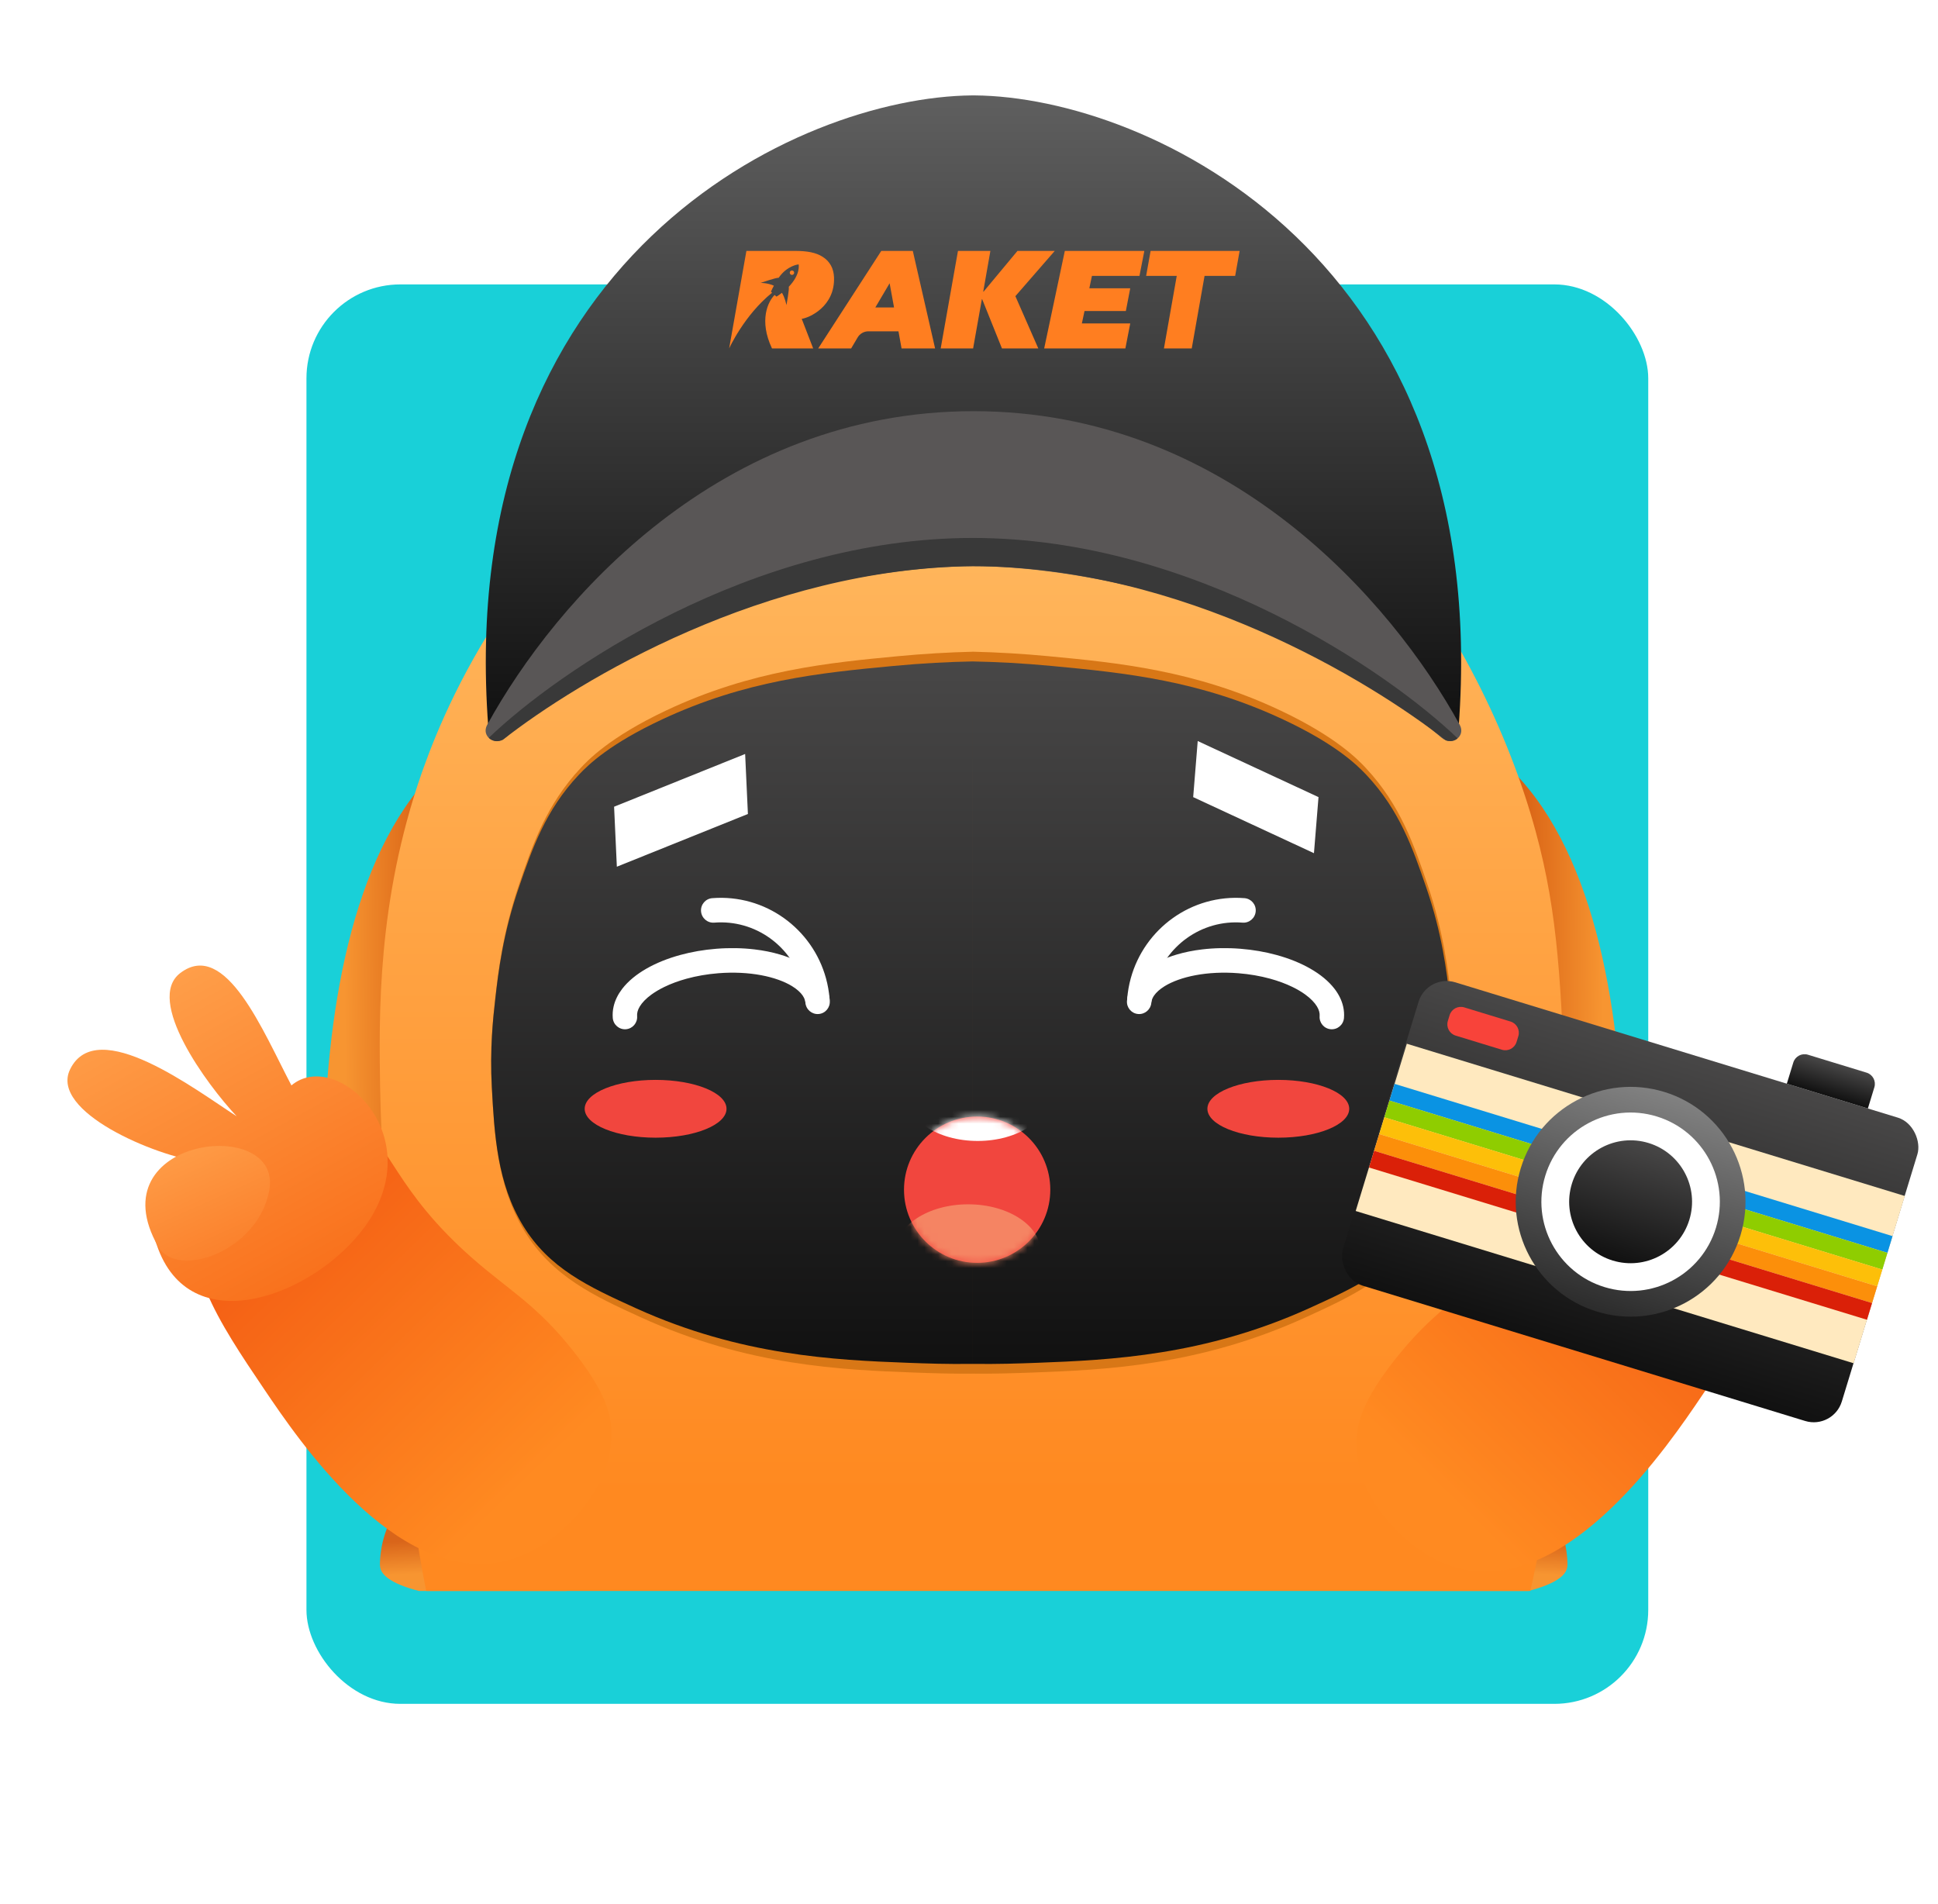 <svg width="282" height="277" viewBox="0 0 282 277" fill="none" xmlns="http://www.w3.org/2000/svg">
<g filter="url(#filter0_d_11736_7175)">
<rect x="44.593" y="25.155" width="195.244" height="206.533" rx="13.665" fill="#19D0D8"/>
</g>
<g clip-path="url(#clip0_11736_7175)">
<path d="M200.338 233.406C215.779 233.462 227.469 231.556 228.049 228.053C228.162 227.381 227.973 225.993 227.938 225.741C227.48 222.382 225.937 219.966 224.965 218.686C219.29 219.938 207.819 220.742 203.097 221.031C202.802 223.307 202.365 225.788 201.732 228.426C201.305 230.197 200.833 231.859 200.338 233.406Z" fill="url(#paint0_linear_11736_7175)"/>
<path d="M203.152 221.707C207.875 221.42 219.345 220.615 225.02 219.362C226.131 219.12 227.02 218.857 227.594 218.578C231.911 216.474 233.355 210.389 233.842 206.857C237.922 177.243 241.46 111.183 204.743 103.915C201.307 103.235 198.267 105.007 196.492 106.405C196.611 106.659 196.719 106.905 196.825 107.143C204.417 124.337 205.472 140.141 206.147 150.286C206.814 160.261 206.759 175.636 206.754 176.442C206.743 178.969 206.741 181.659 206.613 185.223C206.436 190.264 206.09 197.041 204.849 208.413C204.436 212.203 204.04 215.473 203.646 218.319C203.483 219.522 203.318 220.65 203.152 221.707Z" fill="url(#paint1_linear_11736_7175)"/>
<path d="M83.031 233.407C67.59 233.462 55.9 231.557 55.319 228.054C55.206 227.381 55.396 225.993 55.43 225.742C55.889 222.382 57.431 219.967 58.404 218.686C64.079 219.939 75.549 220.742 80.272 221.031C80.567 223.308 81.004 225.789 81.636 228.427C82.063 230.197 82.535 231.86 83.031 233.407Z" fill="url(#paint2_linear_11736_7175)"/>
<path d="M80.217 221.707C75.495 221.42 64.024 220.615 58.35 219.362C57.238 219.12 56.349 218.857 55.776 218.578C51.459 216.474 50.014 210.389 49.528 206.857C45.447 177.244 41.91 111.184 78.627 103.915C82.062 103.236 85.103 105.007 86.878 106.405C86.759 106.659 86.65 106.905 86.544 107.143C78.953 124.337 77.897 140.141 77.222 150.287C76.555 160.261 76.611 175.636 76.615 176.443C76.626 178.969 76.628 181.659 76.757 185.223C76.934 190.264 77.28 197.041 78.52 208.414C78.933 212.204 79.33 215.474 79.723 218.319C79.886 219.522 80.052 220.651 80.217 221.707Z" fill="url(#paint3_linear_11736_7175)"/>
<path d="M138.327 45.726C103.082 46.671 79.858 79.371 74.914 86.332C67.496 96.776 63.551 106.35 61.623 111.751C61.52 112.027 61.426 112.292 61.337 112.549C54.874 131.129 55.139 147.693 55.311 158.33C55.541 172.697 59.597 248.072 68.613 245.184C69.533 247.231 70.443 248.692 71.427 250.084C72.317 251.343 73.66 253.223 75.824 255.363C81.437 260.897 87.852 263.48 93.558 265.034C95.196 265.477 96.78 265.841 98.265 266.161C108.424 268.355 119.305 269.787 132.163 270.402C136.955 270.628 142.026 270.746 147.437 270.746C153.886 270.746 158.977 270.584 163.051 270.342C167.448 270.097 170.66 269.762 173.12 269.472C191.036 267.337 198.419 263.8 200.815 262.585C209.551 258.147 210.865 258.029 212.793 255.363C226.528 236.372 227.816 199.392 227.816 161.03C227.167 143.526 226.783 133.141 223.443 120.921C215.616 92.304 192.743 57.936 157.044 48.24C153.354 47.234 147.553 45.705 139.88 45.705C139.37 45.705 138.853 45.712 138.327 45.726Z" fill="url(#paint4_linear_11736_7175)"/>
<path fill-rule="evenodd" clip-rule="evenodd" d="M132.859 199.703L132.863 199.703C135.78 199.814 138.699 199.899 141.618 199.87V199.87C144.538 199.899 147.456 199.814 150.374 199.704L150.378 199.703C160.533 199.316 174.441 198.786 190.024 191.659L190.024 191.659C196.639 188.633 202.888 185.775 206.949 179.087C210.894 172.588 211.305 164.99 211.668 158.286C211.983 152.447 211.468 147.872 211.16 145.138L211.16 145.135C210.762 141.602 210.096 135.689 207.693 128.643L207.693 128.643C205.762 122.98 203.766 117.125 198.755 111.759L198.755 111.759C197.72 110.652 194.573 107.283 186.339 103.391C173.874 97.501 162.544 96.425 152.548 95.477L152.545 95.476C148.877 95.129 145.273 94.914 141.618 94.826V94.826C137.964 94.914 134.359 95.129 130.692 95.476L130.689 95.476C120.692 96.425 109.363 97.5 96.898 103.391C88.663 107.283 85.516 110.651 84.482 111.759L84.482 111.759C79.471 117.125 77.475 122.98 75.544 128.643L75.544 128.643C73.141 135.689 72.475 141.602 72.077 145.135L72.077 145.138C71.769 147.872 71.253 152.447 71.569 158.286C71.931 164.989 72.342 172.588 76.288 179.087C80.348 185.775 86.597 188.633 93.213 191.659L93.213 191.659C108.796 198.786 122.704 199.316 132.859 199.703Z" fill="#D87716"/>
<path fill-rule="evenodd" clip-rule="evenodd" d="M132.093 198.291C134.773 198.392 137.923 198.501 141.516 198.449V96.241C138.013 96.309 134.22 96.501 129.981 96.899C119.211 97.911 108.438 99.015 96.319 104.688C88.805 108.205 85.695 111.175 84.218 112.742C79.371 117.882 77.448 123.468 75.505 129.112C73.178 135.873 72.514 141.43 72.073 145.307C71.741 148.224 71.261 152.614 71.567 158.223C71.936 164.984 72.328 172.166 76.121 178.356C79.912 184.54 85.531 187.177 92.578 190.37C107.754 197.244 121.408 197.888 132.093 198.291ZM150.94 198.291C148.26 198.392 145.11 198.501 141.517 198.449V96.241C145.021 96.309 148.814 96.501 153.053 96.899C163.823 97.911 174.596 99.015 186.715 104.688C194.228 108.205 197.339 111.175 198.816 112.742C203.663 117.882 205.586 123.468 207.528 129.112C209.856 135.873 210.52 141.43 210.961 145.307C211.292 148.224 211.773 152.614 211.466 158.223C211.098 164.984 210.706 172.166 206.912 178.356C203.122 184.54 197.502 187.177 190.455 190.37C175.279 197.244 161.625 197.888 150.94 198.291Z" fill="url(#paint5_linear_11736_7175)"/>
<circle cx="142.186" cy="173.105" r="10.644" fill="#F1463E"/>
<mask id="mask0_11736_7175" style="mask-type:alpha" maskUnits="userSpaceOnUse" x="131" y="162" width="22" height="22">
<circle cx="142.186" cy="173.105" r="10.644" fill="#F1463E"/>
</mask>
<g mask="url(#mask0_11736_7175)">
<ellipse cx="140.874" cy="182.162" rx="10.566" ry="6.932" fill="#F58463"/>
<ellipse cx="142.264" cy="159.08" rx="10.566" ry="6.932" fill="white"/>
</g>
<g filter="url(#filter1_f_11736_7175)">
<ellipse cx="186.008" cy="161.331" rx="10.319" ry="4.205" fill="#F1463E"/>
</g>
<g filter="url(#filter2_f_11736_7175)">
<ellipse cx="95.397" cy="161.331" rx="10.319" ry="4.205" fill="#F1463E"/>
</g>
<path d="M167.562 145.584C167.627 144.793 167.763 144.027 167.965 143.29C168.731 140.49 170.445 138.112 172.718 136.488C174.995 134.868 177.809 134.011 180.803 134.246C181.781 134.324 182.639 133.589 182.719 132.606C182.8 131.623 182.07 130.763 181.092 130.685C177.244 130.381 173.589 131.492 170.666 133.579C167.741 135.665 165.528 138.733 164.537 142.352C164.277 143.301 164.101 144.288 164.019 145.303C163.938 146.286 164.668 147.146 165.646 147.224C166.624 147.302 167.482 146.566 167.562 145.584Z" fill="white"/>
<path d="M167.531 145.901C167.539 145.788 167.561 145.675 167.592 145.564C167.653 145.337 167.761 145.103 167.935 144.849C168.237 144.411 168.754 143.928 169.484 143.482C170.58 142.809 172.14 142.234 173.984 141.892C175.831 141.548 177.959 141.429 180.201 141.608C181.845 141.738 183.4 142.014 184.809 142.4C186.013 142.73 187.112 143.14 188.063 143.604C188.777 143.95 189.406 144.326 189.938 144.712C190.737 145.292 191.303 145.899 191.629 146.435C191.792 146.704 191.898 146.956 191.958 147.183C192.019 147.415 192.038 147.624 192.021 147.837C191.941 148.82 192.67 149.679 193.648 149.757C194.626 149.835 195.484 149.1 195.564 148.117C195.61 147.556 195.566 146.992 195.444 146.456C195.23 145.513 194.784 144.653 194.197 143.885C193.31 142.735 192.108 141.769 190.679 140.947C189.25 140.127 187.587 139.456 185.753 138.954C184.119 138.506 182.35 138.193 180.49 138.047C178.556 137.895 176.687 137.932 174.943 138.139C173.636 138.293 172.396 138.542 171.25 138.881C169.529 139.389 168.013 140.09 166.777 141.02C166.161 141.486 165.614 142.014 165.164 142.613C164.714 143.213 164.366 143.888 164.164 144.625C164.075 144.948 164.016 145.283 163.987 145.623C163.909 146.606 164.636 147.465 165.615 147.543C166.593 147.619 167.45 146.886 167.531 145.901Z" fill="white"/>
<path d="M117.166 145.584C117.102 144.793 116.966 144.027 116.764 143.29C115.997 140.49 114.284 138.112 112.011 136.488C109.734 134.868 106.92 134.011 103.925 134.246C102.947 134.324 102.09 133.589 102.009 132.606C101.929 131.623 102.658 130.763 103.637 130.685C107.485 130.381 111.14 131.492 114.063 133.579C116.988 135.665 119.201 138.733 120.192 142.352C120.452 143.301 120.628 144.288 120.71 145.303C120.79 146.286 120.061 147.146 119.083 147.224C118.104 147.302 117.247 146.566 117.166 145.584Z" fill="white"/>
<path d="M117.197 145.901C117.189 145.788 117.168 145.675 117.137 145.564C117.075 145.337 116.967 145.103 116.794 144.849C116.492 144.411 115.975 143.928 115.245 143.482C114.149 142.809 112.589 142.234 110.745 141.892C108.898 141.548 106.77 141.429 104.527 141.608C102.884 141.738 101.329 142.014 99.919 142.4C98.715 142.73 97.616 143.14 96.665 143.604C95.952 143.95 95.323 144.326 94.79 144.712C93.991 145.292 93.425 145.899 93.1 146.435C92.936 146.704 92.83 146.956 92.77 147.183C92.709 147.415 92.691 147.624 92.707 147.837C92.788 148.82 92.058 149.679 91.08 149.757C90.102 149.835 89.244 149.1 89.164 148.117C89.118 147.556 89.162 146.992 89.285 146.456C89.499 145.513 89.945 144.653 90.531 143.885C91.418 142.735 92.621 141.769 94.049 140.947C95.478 140.127 97.142 139.456 98.975 138.954C100.61 138.506 102.378 138.193 104.238 138.047C106.172 137.895 108.041 137.932 109.786 138.139C111.092 138.293 112.333 138.542 113.478 138.881C115.199 139.389 116.715 140.09 117.951 141.02C118.567 141.486 119.115 142.014 119.565 142.613C120.014 143.213 120.363 143.888 120.565 144.625C120.653 144.948 120.713 145.283 120.741 145.623C120.819 146.606 120.092 147.465 119.114 147.543C118.135 147.619 117.278 146.886 117.197 145.901Z" fill="white"/>
<path d="M108.829 118.437L89.758 126.109L89.357 117.38L108.426 109.706L108.829 118.437Z" fill="white"/>
<path d="M191.195 124.14L173.621 115.983L174.281 107.824L191.857 115.981L191.195 124.14Z" fill="white"/>
<path fill-rule="evenodd" clip-rule="evenodd" d="M141.652 13.88C141.595 13.88 141.539 13.88 141.483 13.88V13.882C116.051 14.086 65.957 37.571 71.049 105.775C78.495 91.732 103.031 63.666 141.654 63.587C180.272 63.67 204.804 91.733 212.251 105.775C217.342 37.571 167.248 14.086 141.816 13.882V13.88C141.762 13.88 141.707 13.88 141.652 13.88Z" fill="url(#paint6_linear_11736_7175)"/>
<path fill-rule="evenodd" clip-rule="evenodd" d="M70.889 105.471C80.84 87.339 104.811 59.827 141.651 59.827V59.827C178.489 59.828 202.46 87.339 212.41 105.471C213.331 107.149 211.254 108.598 209.793 107.361C185.639 86.927 155.14 82.375 141.648 82.375V82.374C128.155 82.375 97.659 86.928 73.507 107.361C72.045 108.597 69.968 107.149 70.889 105.471Z" fill="#595656"/>
<path fill-rule="evenodd" clip-rule="evenodd" d="M141.541 78.274C109.314 78.274 81.12 97.741 71.125 107.354C71.125 107.354 71.881 108.222 73.155 107.648C84.357 98.891 111.304 82.709 141.541 82.383C172.016 82.383 199.186 98.966 210.389 107.723C211.484 108.088 212.093 107.424 212.093 107.424C202.098 97.811 173.769 78.274 141.541 78.274Z" fill="#393939"/>
<path d="M139.395 36.508H144.112L143.072 42.427L143.112 42.445L148.052 36.508H153.477L147.748 43.093L151.086 50.7H145.796L142.914 43.525H142.873L141.598 50.7H136.881L139.395 36.508Z" fill="#FF7E20"/>
<path d="M171.23 40.139H166.776L167.425 36.508H180.379L179.73 40.139H175.276L173.411 50.7H169.366L171.23 40.139Z" fill="#FF7E20"/>
<path d="M115.239 39.999C115.417 39.999 115.561 39.855 115.561 39.678C115.561 39.5 115.417 39.357 115.239 39.357C115.062 39.357 114.918 39.5 114.918 39.678C114.918 39.855 115.062 39.999 115.239 39.999Z" fill="#FF7E20"/>
<path d="M121.36 40.39C121.319 39.036 120.735 38.02 119.712 37.372C118.729 36.741 117.455 36.508 115.666 36.508H108.61L106.097 50.7C106.097 50.7 108.277 45.866 112.346 42.591L112.182 42.445C112.305 42.147 112.451 41.855 112.609 41.569C111.72 41.155 110.674 41.161 110.674 41.161C110.674 41.161 112.96 40.373 113.299 40.419C114.561 38.598 116.21 38.469 116.21 38.469C116.21 38.469 116.543 39.876 114.772 41.733C114.877 42.036 114.439 44.395 114.439 44.395C114.439 44.395 114.222 43.291 113.778 42.602C113.24 43.029 112.983 43.157 112.983 43.157L112.714 42.918C111.755 43.869 110.405 46.613 112.334 50.7H118.326L116.66 46.391C117.777 46.239 121.494 44.587 121.36 40.39Z" fill="#FF7E20"/>
<path d="M131.187 50.7H136.068L132.823 36.508H128.235L119.057 50.7H123.85L124.791 49.106C125.119 48.545 125.721 48.207 126.37 48.207H130.737L131.187 50.7ZM127.369 44.739L129.45 41.213L130.093 44.739H127.369Z" fill="#FF7E20"/>
<path d="M157.423 47.063L157.809 45.253H163.824L164.461 41.949H158.51L158.89 40.139H165.806L166.513 36.508H154.944L151.939 50.7H163.754L164.461 47.063H157.423Z" fill="#FF7E20"/>
<path d="M237.113 163.715C235.994 163.956 235.193 164.211 234.336 164.706C229.735 167.356 228.971 174.183 217.808 184.083C212.347 188.923 208.394 190.958 202.986 197.813C198.341 203.698 197.56 206.882 197.417 209.236C197.039 215.538 200.995 220.272 202.445 221.848C204.771 224.419 208.388 227.501 213.306 228.404C228.629 231.213 242.742 210.334 247.678 203.03C254.364 193.137 260.616 183.883 257.026 175.304C254.114 168.349 244.815 162.05 237.113 163.715Z" fill="url(#paint7_linear_11736_7175)"/>
<path d="M49.431 162.812C50.554 163.043 51.356 163.291 52.214 163.779C56.816 166.39 57.526 173.207 68.663 183.01C74.111 187.802 78.067 189.804 83.444 196.611C88.063 202.454 88.821 205.63 88.945 207.982C89.272 214.278 85.256 219.043 83.786 220.631C81.427 223.22 77.766 226.33 72.815 227.274C57.392 230.209 43.383 209.457 38.483 202.197C31.846 192.364 25.641 183.167 29.321 174.562C32.306 167.585 41.704 161.212 49.431 162.812Z" fill="url(#paint8_linear_11736_7175)"/>
<path d="M26.241 141.571C32.842 136.572 38.317 150.172 42.406 157.929C48.893 152.451 62.741 165.155 53.096 178.479C45.998 188.284 28.213 195.321 23.037 181.767C19.071 171.384 25.139 168.72 29.183 169.045C22.666 168.23 7.191 161.758 10.2 155.591C14.119 147.555 28.592 158.682 34.439 162.42C30.094 157.814 21.055 145.499 26.241 141.571Z" fill="url(#paint9_linear_11736_7175)"/>
<path d="M23.009 181.369C13.937 165.451 41.139 162.215 39.187 173.163C37.602 182.061 25.77 186.214 23.009 181.369Z" fill="url(#paint10_linear_11736_7175)"/>
<rect x="207.666" y="141.679" width="75.901" height="46.15" rx="4.27" transform="rotate(17.001 207.666 141.679)" fill="url(#paint11_linear_11736_7175)"/>
<rect x="204.709" y="151.865" width="75.774" height="25.451" transform="rotate(17.001 204.709 151.865)" fill="#FFE9BF"/>
<rect x="202.924" y="157.704" width="75.774" height="2.545" transform="rotate(17.001 202.924 157.704)" fill="#0A93E3"/>
<rect x="202.18" y="160.138" width="75.774" height="2.545" transform="rotate(17.001 202.18 160.138)" fill="#8FCD00"/>
<rect x="201.436" y="162.572" width="75.774" height="2.545" transform="rotate(17.001 201.436 162.572)" fill="#FDBF09"/>
<rect x="200.691" y="165.006" width="75.774" height="2.545" transform="rotate(17.001 200.691 165.006)" fill="#FC8F0A"/>
<rect x="199.947" y="167.44" width="75.774" height="2.545" transform="rotate(17.001 199.947 167.44)" fill="#DA2008"/>
<circle cx="237.272" cy="174.86" r="16.715" transform="rotate(17.001 237.272 174.86)" fill="url(#paint12_linear_11736_7175)"/>
<circle cx="237.272" cy="174.86" r="12.982" transform="rotate(17.001 237.272 174.86)" fill="white"/>
<circle cx="237.272" cy="174.86" r="8.94" transform="rotate(17.001 237.272 174.86)" fill="url(#paint13_linear_11736_7175)"/>
<path d="M260.945 154.599C261.221 153.696 262.176 153.189 263.078 153.465L271.605 156.072C272.507 156.347 273.015 157.302 272.739 158.204L271.796 161.287L260.003 157.681L260.945 154.599Z" fill="url(#paint14_linear_11736_7175)"/>
<path d="M210.935 147.711C211.21 146.808 212.165 146.301 213.068 146.577L219.799 148.635C220.701 148.911 221.209 149.866 220.933 150.768L220.677 151.607C220.401 152.509 219.446 153.017 218.544 152.741L211.812 150.683C210.91 150.407 210.402 149.452 210.678 148.55L210.935 147.711Z" fill="#F8433A"/>
</g>
<defs>
<filter id="filter0_d_11736_7175" x="13.42" y="10.209" width="257.588" height="268.877" filterUnits="userSpaceOnUse" color-interpolation-filters="sRGB">
<feFlood flood-opacity="0" result="BackgroundImageFix"/>
<feColorMatrix in="SourceAlpha" type="matrix" values="0 0 0 0 0 0 0 0 0 0 0 0 0 0 0 0 0 0 127 0" result="hardAlpha"/>
<feOffset dy="16.227"/>
<feGaussianBlur stdDeviation="15.586"/>
<feComposite in2="hardAlpha" operator="out"/>
<feColorMatrix type="matrix" values="0 0 0 0 0 0 0 0 0 0 0 0 0 0 0 0 0 0 0.08 0"/>
<feBlend mode="normal" in2="BackgroundImageFix" result="effect1_dropShadow_11736_7175"/>
<feBlend mode="normal" in="SourceGraphic" in2="effect1_dropShadow_11736_7175" result="shape"/>
</filter>
<filter id="filter1_f_11736_7175" x="162.452" y="143.889" width="47.112" height="34.885" filterUnits="userSpaceOnUse" color-interpolation-filters="sRGB">
<feFlood flood-opacity="0" result="BackgroundImageFix"/>
<feBlend mode="normal" in="SourceGraphic" in2="BackgroundImageFix" result="shape"/>
<feGaussianBlur stdDeviation="6.619" result="effect1_foregroundBlur_11736_7175"/>
</filter>
<filter id="filter2_f_11736_7175" x="71.841" y="143.889" width="47.112" height="34.885" filterUnits="userSpaceOnUse" color-interpolation-filters="sRGB">
<feFlood flood-opacity="0" result="BackgroundImageFix"/>
<feBlend mode="normal" in="SourceGraphic" in2="BackgroundImageFix" result="shape"/>
<feGaussianBlur stdDeviation="6.619" result="effect1_foregroundBlur_11736_7175"/>
</filter>
<linearGradient id="paint0_linear_11736_7175" x1="214.387" y1="232.405" x2="214.853" y2="223.725" gradientUnits="userSpaceOnUse">
<stop stop-color="#F79531"/>
<stop offset="0.444" stop-color="#F79531"/>
<stop offset="1" stop-color="#D9651A"/>
</linearGradient>
<linearGradient id="paint1_linear_11736_7175" x1="239.818" y1="160.368" x2="220.897" y2="160.185" gradientUnits="userSpaceOnUse">
<stop stop-color="#F79531"/>
<stop offset="0.354" stop-color="#F79531"/>
<stop offset="1" stop-color="#D86215"/>
</linearGradient>
<linearGradient id="paint2_linear_11736_7175" x1="68.982" y1="232.405" x2="68.516" y2="223.726" gradientUnits="userSpaceOnUse">
<stop stop-color="#F79531"/>
<stop offset="0.444" stop-color="#F79531"/>
<stop offset="1" stop-color="#D9651A"/>
</linearGradient>
<linearGradient id="paint3_linear_11736_7175" x1="43.552" y1="160.368" x2="62.473" y2="160.185" gradientUnits="userSpaceOnUse">
<stop stop-color="#F79531"/>
<stop offset="0.354" stop-color="#F79531"/>
<stop offset="1" stop-color="#D86215"/>
</linearGradient>
<linearGradient id="paint4_linear_11736_7175" x1="138.087" y1="35.69" x2="138.088" y2="217.304" gradientUnits="userSpaceOnUse">
<stop stop-color="#FFC46F"/>
<stop offset="1" stop-color="#FF8920"/>
</linearGradient>
<linearGradient id="paint5_linear_11736_7175" x1="141.517" y1="96.241" x2="141.517" y2="198.463" gradientUnits="userSpaceOnUse">
<stop stop-color="#484747"/>
<stop offset="1" stop-color="#111111"/>
</linearGradient>
<linearGradient id="paint6_linear_11736_7175" x1="141.65" y1="13.88" x2="141.65" y2="105.775" gradientUnits="userSpaceOnUse">
<stop stop-color="#5F5F5F"/>
<stop offset="1" stop-color="#111111"/>
</linearGradient>
<linearGradient id="paint7_linear_11736_7175" x1="209.461" y1="216.78" x2="254.511" y2="170.608" gradientUnits="userSpaceOnUse">
<stop stop-color="#FF8A21"/>
<stop offset="1" stop-color="#F25612"/>
</linearGradient>
<linearGradient id="paint8_linear_11736_7175" x1="76.777" y1="215.623" x2="32.12" y2="169.621" gradientUnits="userSpaceOnUse">
<stop stop-color="#FF8A21"/>
<stop offset="1" stop-color="#F25612"/>
</linearGradient>
<linearGradient id="paint9_linear_11736_7175" x1="26.677" y1="137.782" x2="51.184" y2="181.992" gradientUnits="userSpaceOnUse">
<stop stop-color="#FFA14C"/>
<stop offset="1" stop-color="#F9721D"/>
</linearGradient>
<linearGradient id="paint10_linear_11736_7175" x1="29.396" y1="161.883" x2="41.441" y2="188.508" gradientUnits="userSpaceOnUse">
<stop stop-color="#FFA14C"/>
<stop offset="1" stop-color="#F9721D"/>
</linearGradient>
<linearGradient id="paint11_linear_11736_7175" x1="245.616" y1="141.679" x2="245.616" y2="187.829" gradientUnits="userSpaceOnUse">
<stop stop-color="#484747"/>
<stop offset="1" stop-color="#111111"/>
</linearGradient>
<linearGradient id="paint12_linear_11736_7175" x1="237.272" y1="158.145" x2="237.272" y2="191.574" gradientUnits="userSpaceOnUse">
<stop stop-color="#818181"/>
<stop offset="1" stop-color="#2C2C2C"/>
</linearGradient>
<linearGradient id="paint13_linear_11736_7175" x1="237.272" y1="165.919" x2="237.272" y2="183.8" gradientUnits="userSpaceOnUse">
<stop stop-color="#484747"/>
<stop offset="1" stop-color="#111111"/>
</linearGradient>
<linearGradient id="paint14_linear_11736_7175" x1="267.342" y1="154.768" x2="265.9" y2="159.484" gradientUnits="userSpaceOnUse">
<stop stop-color="#484747"/>
<stop offset="1" stop-color="#111111"/>
</linearGradient>
<clipPath id="clip0_11736_7175">
<rect width="280.978" height="231.444" fill="white" transform="translate(0.213 0.041)"/>
</clipPath>
</defs>
</svg>
